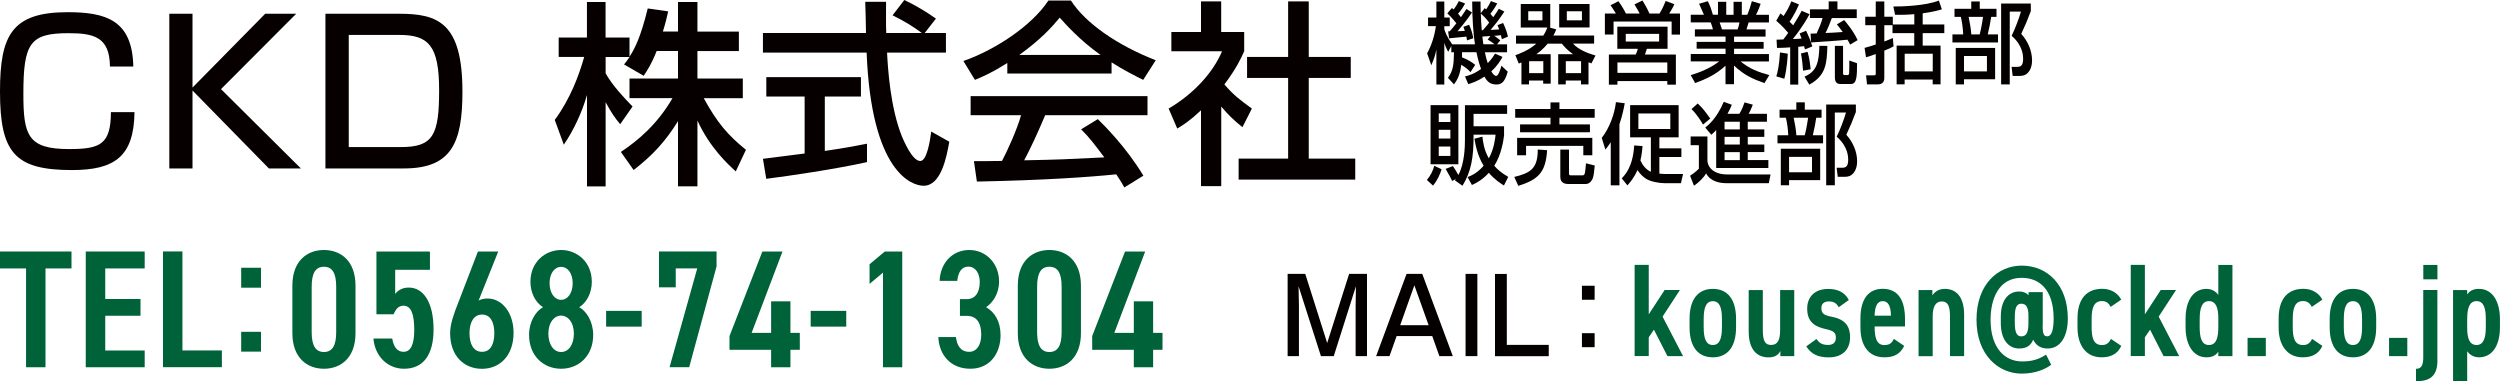 <?xml version="1.0" encoding="UTF-8"?><svg id="_レイヤー_2" xmlns="http://www.w3.org/2000/svg" viewBox="0 0 400 61"><defs><style>.cls-1{fill:#040000;}.cls-2{fill:#006239;}.cls-3{fill:#060001;}</style></defs><g id="_レイヤー_1-2"><g><g><g><path class="cls-3" d="M17.59,10.65c-.03-4.78-2.64-5.34-6.66-5.34-6.13,0-7.19,1.6-7.19,9.71,0,6.6,.69,8.83,7.29,8.83,5,0,6.69-.72,6.72-5.91h3.77c-.09,7.1-3.17,9.27-10.02,9.27C2.39,27.2,0,24.47,0,14.64,0,5.68,1.86,1.95,10.81,1.95c6.13,0,10.37,1.26,10.52,8.7h-3.74Z"/><path class="cls-3" d="M42.43,2.2h4.96l-12.03,12.06,12.78,12.69h-5.12l-12.22-12.47v12.47h-3.71V2.2h3.71V14.01L42.43,2.2Z"/><path class="cls-3" d="M63.9,2.2c6.22,0,10.09,1.48,10.09,12.47,0,8.2-1.76,12.28-9.36,12.28h-12.56V2.2h11.84Zm-8.1,3.39V23.53h8.36c5.15,0,6.1-1.92,6.1-9.08s-1.7-8.86-6.35-8.86h-8.1Z"/><path class="cls-3" d="M105.06,8.17c-.82,2.1-1.48,3.05-2.07,3.96l-3.14-1.82c.25-.32,.6-.75,.88-1.19h-3.83v2.61c1.07,1.92,2.86,3.83,4.31,5.31l-1.98,2.83c-.94-1.1-1.51-2.01-2.33-3.52v13.47h-2.98V15.2c-.82,2.8-2.07,5.53-3.71,7.95l-1.45-3.96c2.48-3.36,3.9-7.19,4.71-10.08h-4.08v-3.11h4.52V.32h2.98V6h3.83v3.08c.88-1.38,1.76-3.05,2.92-7.73l3.27,.47c-.19,.88-.44,1.92-.85,3.23h2.42V.32h3.11V5.06h6.63v3.11h-6.63v4.4h7.26v3.14h-6.25c2.2,4.02,3.87,5.91,6.75,8.26l-1.63,3.46c-1.16-1.07-4.12-3.74-6.13-8.14v10.52h-3.11v-10.43c-1.92,3.11-3.96,5.4-7.1,7.82l-2.04-2.89c2.77-1.85,5.84-4.43,8.26-8.61h-6.88v-3.14h7.76v-4.4h-3.42Z"/><path class="cls-3" d="M147.96,5.28h3.39v3.14h-9.42c.12,2.39,.5,8.83,2.42,13.51,.16,.35,1.57,3.83,2.89,3.83,1.07,0,1.57-3.27,1.76-4.71l2.89,1.63c-.44,2.42-1.29,7.04-4.12,7.04-1.89,0-8.36-2.17-9.11-21.3h-16.59v-3.14h16.49c0-.69-.09-4.18-.12-4.99h3.33c0,1.95-.03,3.74,.03,4.99h5.69c-1.51-1.13-2.8-1.89-4.68-2.83l1.88-2.45c1.6,.75,3.55,1.89,5.06,2.98l-1.79,2.29Zm-25.88,20.13c1.7-.22,5.94-.75,6.66-.85V15.45h-6.13v-3.11h15.14v3.11h-5.78v8.7c3.61-.53,5.53-.91,6.75-1.16v2.95c-5.12,1.13-12.41,2.2-16.12,2.67l-.53-3.2Z"/><path class="cls-3" d="M161.17,10.08c-2.39,1.51-3.83,2.14-5.18,2.7l-1.85-3.02c5.06-1.76,10.93-5.62,13.6-9.67h3.61c2.3,3.58,7.35,7.13,13.57,9.55l-2.01,3.14c-1.32-.66-3.14-1.57-5.06-2.8v1.79h-16.68v-1.7Zm18.72,19.91c-.38-.69-.57-1.04-1.29-2.1-4.3,.44-11.34,.94-22.3,1.16l-.47-3.27c.66,0,3.52,0,4.49-.03,.82-1.54,2.39-4.96,3.05-7.32h-8.07v-3.05h28.3v3.05h-16.37c-1.07,2.54-2.29,5.21-3.36,7.22,5.87-.12,6.53-.16,12.82-.47-1.54-2.04-2.32-3.11-3.71-4.49l2.67-1.63c.97,.94,4.55,4.49,7.29,9.05l-3.05,1.88Zm-3.8-21.2c-3.39-2.39-5.78-5.12-6.53-5.97-1.26,1.51-2.95,3.42-6.47,5.97h13Z"/><path class="cls-3" d="M195.39,29.78h-3.23v-12.13c-1.89,1.76-2.83,2.33-3.8,2.92l-1.38-3.2c4.02-2.36,7.1-5.75,8.55-9.17h-8.11v-3.08h4.74V.22h3.23V5.12h3.68v3.08c-.53,1.19-1.26,2.76-3.17,5.31,1.6,1.82,2.36,2.36,4.4,3.86l-1.51,2.98c-1.48-1.19-2.32-2.04-3.39-3.3v12.72ZM206.1,.22h3.3V9.11h6.72v3.36h-6.72v12.91h7.44v3.36h-18.66v-3.36h7.92V12.47h-6.57v-3.36h6.57V.22Z"/></g><g><path class="cls-1" d="M235.28,11.55c-.54-.64-1.28-1.06-1.48-1.18-.21,1.7-.66,2.44-1.16,3.13l-.97-1.05c.81-1.13,.93-1.96,.97-4.09h-.43v-.99l-.5,.92c-.2-.37-.4-.74-.62-1.43v6.66h-1.27V7.92c-.2,.94-.34,1.43-.81,2.52l-.67-1.9c.72-1.32,1.2-2.85,1.4-4.36h-1.25v-1.38h1.33V.25h1.27V2.81h.87v1.38h-.87v.51c.13,.38,.44,1.25,1.26,2.39h3.64c-.26-1.66-.44-4.18-.44-6.84h1.34c0,.65,0,1.02,.03,1.86l.64-.81c.12,.13,.16,.16,.22,.21,.3-.42,.5-.78,.77-1.33l1.01,.37c-.2,.35-.46,.84-1.1,1.66,.16,.18,.3,.33,.46,.54,.54-.75,.74-1.09,.89-1.35l.89,.45c-.92,1.38-1.04,1.53-2.21,2.93,.78-.03,1.01-.04,1.38-.08-.12-.31-.17-.45-.27-.68l.9-.34c.52,1.08,.69,1.84,.77,2.18l-.97,.41c-.09-.41-.12-.5-.16-.65-.35,.06-.74,.09-1.06,.11,.28,.18,.35,.24,.97,.72l-.52,.64h1.6v1.27h-3.55c.14,.68,.32,1.38,.46,1.74,.66-.68,.9-1.09,1.16-1.52l1.2,.52c-.26,.48-.74,1.36-1.79,2.31,.15,.28,.46,.74,.79,.74s.67-1.05,.83-1.63l1.01,.95c-.47,1.64-.97,2.05-1.8,2.05-.95,0-1.49-.42-1.92-1.26-1.22,.79-2.05,1.04-2.6,1.2l-.52-1.23c.54-.14,1.4-.35,2.57-1.2-.2-.53-.5-1.47-.74-2.68h-2.3c0,.34,0,.52-.01,.82,1.02,.38,1.67,.86,2.11,1.2l-.74,1.16Zm-3.34-6.52c.26-.28,.55-.64,1.08-1.3-.2-.26-.73-.92-1.45-1.59l.74-.86c.12,.1,.21,.17,.28,.23,.32-.42,.53-.75,.82-1.33l1.01,.38c-.23,.42-.54,.98-1.13,1.63,.15,.17,.28,.33,.46,.56,.47-.67,.66-.96,.89-1.32l.88,.57c-.8,1.23-2.21,2.88-2.31,3,.34-.01,.85-.03,1.17-.06-.09-.27-.15-.42-.24-.64l.92-.34c.36,.78,.55,1.52,.67,2.15l-1,.35c-.03-.21-.05-.35-.11-.6-.05,0-2.54,.24-2.77,.27l-.15-1.12h.25Zm6.32-1.42c-.42-.6-.86-1.02-1.33-1.43,.01,.64,.08,1.88,.15,2.65h.18c.6-.67,.86-1.01,1.01-1.22Zm.2,2.15c-.16,.02-1.21,.09-1.28,.09,.05,.51,.14,1.06,.16,1.23h1.79c-.47-.35-.65-.5-1.1-.75l.43-.57Z"/><path class="cls-1" d="M243.44,9.99c-.12,.06-.28,.13-.44,.18l-.54-1.34c.47-.17,2.08-.72,3.34-1.84h-3.24v-1.29h4.36c.34-.52,.47-.85,.66-1.3h-4.26V.64h4.72v3.75h-.16l1.12,.31c-.13,.33-.21,.54-.46,.99h6.52v1.29h-3.38c.9,.98,2.34,1.54,3.6,1.9l-.65,1.26c-.2-.07-.31-.11-.47-.17v3.53h-1.2v-.61h-2.44v.61h-1.21v-4.83h2.37c-.91-.64-1.42-1.25-1.79-1.68h-2.26c-.73,.89-1.57,1.52-1.82,1.68h2.3v4.72h-1.2v-.5h-2.27v.61h-1.21v-3.51Zm1.08-8.19v1.45h2.27V1.8h-2.27Zm.14,7.99v1.91h2.27v-1.91h-2.27Zm4.81-9.15h4.86v3.75h-4.86V.64Zm1.06,9.15v1.91h2.44v-1.91h-2.44Zm.16-7.99v1.45h2.42V1.8h-2.42Z"/><path class="cls-1" d="M258.54,2.16c-.14-.23-.44-.72-.85-1.32l1.26-.65c.27,.38,.65,.91,1.2,1.97h2.19c-.11-.21-.46-.88-.83-1.46l1.29-.62c.51,.86,.78,1.32,1.1,2.08h1.63c.47-.78,.71-1.32,.98-2.01l1.39,.53c-.27,.62-.69,1.27-.83,1.49h1.73v3.37h-1.34V3.45h-9.29v2.08h-1.39V2.16h1.76Zm8.27,2.11v3.54h-3.31c-.04,.13-.27,.78-.31,.92h4.95v4.82h-1.37v-.58h-7.98v.58h-1.37v-4.82h4.29c.15-.3,.27-.59,.34-.92h-3.28v-3.54h8.04Zm-8.02,5.72v1.67h7.98v-1.67h-7.98Zm1.33-4.57v1.23h5.34v-1.23h-5.34Z"/><path class="cls-1" d="M270.54,12.02c1.33-.42,3-1.03,4.54-2.2h-4.56v-1.18h5.57v-.85h-4.63v-1.09h4.63v-.85h-4.91v-1.16h2.89c-.04-.16-.23-.84-.36-1.11h-3.19v-1.22h2.11c-.09-.21-.53-1.18-.78-1.76l1.4-.41c.34,.67,.54,1.23,.81,2.17h.82V.29h1.32V2.37h1.17V.29h1.32V2.37h.87c.26-.58,.59-1.57,.74-2.18l1.4,.42c-.04,.13-.34,1.01-.74,1.76h2.07v1.22h-3.25c-.04,.16-.28,.94-.34,1.11h3.05v1.16h-5.04v.85h4.73v1.09h-4.73v.85h5.58v1.18h-4.55c1.48,1.18,2.84,1.71,4.61,2.18l-.78,1.29c-1.9-.67-3.25-1.29-4.87-2.81v2.98h-1.36v-2.96c-1.51,1.4-3.05,2.12-4.86,2.78l-.7-1.26Zm4.6-8.43c.07,.17,.32,.95,.38,1.11h2.5c.12-.33,.21-.65,.3-1.11h-3.17Z"/><path class="cls-1" d="M284.28,6.35c.22,0,.74-.02,1.05-.04,.18-.23,.38-.48,.78-1.06-.32-.37-.99-1.15-1.91-1.93l.67-1.18c.24,.2,.32,.27,.5,.42,.5-.74,.86-1.39,1.25-2.35l1.22,.51c-.7,1.6-1.37,2.56-1.51,2.75,.3,.28,.43,.42,.58,.58,.74-1.16,1.1-1.83,1.36-2.32l1.26,.54c-.31,.55-1.11,2.04-2.68,3.98,.82-.03,1.2-.06,1.4-.09-.08-.24-.19-.51-.31-.81l1.03-.44c.54,1.13,.74,1.73,.8,1.87l-.08-1.4c.19,0,.89-.03,.97-.03,.39-.85,.75-1.69,.95-2.47h-2.02V1.49h3V.22h1.4V1.49h3.09v1.4h-3.99c-.3,.84-.62,1.64-1.01,2.39,.86-.03,2-.1,2.76-.16-.42-.58-.7-.92-.94-1.22l1.17-.69c.31,.37,1.45,1.69,2.15,3.21l-1.2,.72c-.11-.23-.2-.42-.42-.79-1.09,.13-4.3,.35-5.84,.44,.07,.17,.11,.3,.21,.64l-1.17,.47c-.04-.16-.09-.34-.15-.51-.21,.03-.43,.06-.93,.1v6.05h-1.29V7.58c-.73,.06-1.33,.07-2.11,.09l-.07-1.32Zm1.76,2.24c-.01,.34-.12,2.41-.55,4.01l-1.28-.38c.2-.67,.46-1.64,.59-3.83l1.24,.2Zm3.17-.3c.3,.95,.44,2.25,.5,2.79l-1.22,.23c-.07-.95-.16-1.86-.34-2.75l1.06-.27Zm3.17-.94c-.09,2.69-.16,4.7-2.89,6.19l-.77-1.28c2.04-.85,2.31-2.44,2.38-4.93l1.28,.02Zm2.51-.02v4.41c0,.17,.07,.27,.24,.27h.5c.18,0,.2-.13,.23-.35,.02-.13,.04-1.63,.03-1.98l1.24,.44c-.01,2.05-.03,3.32-.97,3.32h-1.67c-.23,0-.91,0-.91-1.02V7.34h1.32Z"/><path class="cls-1" d="M302.81,4.03h-1.32v2.61c.67-.26,1.04-.41,1.36-.57l.12,1.35c-.27,.14-.62,.34-1.48,.68v4.38c0,.85-.58,1.02-1.05,1.02h-1.72l-.15-1.45h1.24c.19,0,.31-.03,.31-.25v-3.16c-.78,.28-1.09,.4-1.56,.52l-.23-1.5c.58-.16,1.02-.28,1.79-.54v-3.09h-1.68v-1.35h1.68V.23h1.37V2.68h1.36v1.23h3.44v-1.64c-1.18,.1-2.14,.11-3.08,.1l-.27-1.33c1.31,.01,5.11-.1,7.28-.95l.48,1.4c-.47,.14-1.4,.42-3.07,.64v1.78h3.46v1.39h-3.46v2h2.86v6.19h-1.26v-.77h-4.49v.77h-1.28V7.3h2.82v-2h-3.48v-1.27Zm1.94,4.57v2.82h4.49v-2.82h-4.49Z"/><path class="cls-1" d="M312.72,1.41h2.68V.23h1.36V1.41h2.68v1.29h-.85c-.11,.79-.34,1.95-.55,2.8h1.64v1.29h-7.29v-1.29h1.72c-.04-1.01-.19-2.04-.38-2.8h-1.01V1.41Zm6.5,6.26v5.01h-4.98v.82h-1.32V7.67h6.29Zm-4.98,1.29v2.46h3.67v-2.46h-3.67Zm.74-6.26c.21,1.05,.34,1.7,.43,2.8h1.34c.3-1.1,.48-2.46,.54-2.8h-2.31Zm5.2,10.81V.57h4.75V1.78c-.66,1.73-.75,1.93-1.53,3.64,1.05,1.17,1.73,2.66,1.73,4.28,0,.41-.08,1.53-.9,2.15-.39,.28-.81,.3-1.25,.3h-.95l-.18-1.45h.88c.62,0,.97-.25,.97-1.27,0-.41,0-2.12-1.84-3.7,.54-1.09,1.18-2.78,1.49-3.87h-1.79V13.5h-1.37Z"/><path class="cls-1" d="M230.65,27.09c-.19,.64-.61,1.7-1.37,2.61l-.98-.91c.54-.62,1.02-1.52,1.17-2.27l1.18,.56Zm-1.76-10.27h4.45v9.46h-4.45v-9.46Zm1.31,1.32v1.38h1.86v-1.38h-1.86Zm0,2.63v1.4h1.86v-1.4h-1.86Zm0,2.68v1.5h1.86v-1.5h-1.86Zm2.6,5.41c.05-.09,.12-.17,.15-.21l-.61,.3c-.23-.5-.31-.64-1.04-1.93l1.17-.45c.3,.44,.72,1.16,.87,1.43,.99-1.83,1.05-4.57,1.05-5.59v-5.58h6.75v1.39h-5.37v1.98h4.88v1.46c-.09,.71-.39,3.03-1.57,4.86,.48,.55,1.08,1.11,2.24,1.78l-.69,1.38c-.5-.31-1.43-.89-2.42-2.03-1.04,1.15-2.06,1.66-2.7,1.95l-.7-1.27c.53-.2,1.51-.58,2.57-1.81-1.04-1.7-1.33-3.53-1.47-4.33l1.28-.33c.08,.78,.23,2.1,1.02,3.47,.85-1.54,1.01-3.12,1.08-3.78h-3.52c.03,3.57-.38,5.91-1.77,8.17l-1.21-.85Z"/><path class="cls-1" d="M247.54,24.03c-.23,3.53-1.37,4.68-4.61,5.71l-.65-1.43c2.54-.62,3.78-1.3,3.76-4.39l1.49,.11Zm-5.11-6.59h5.65v-1.06h1.43v1.06h5.64v1.4h-5.64v1.06h4.88v1.26h-11.18v-1.26h4.87v-1.06h-5.65v-1.4Zm.32,4.62h12.02v2.78h-1.44v-1.5h-9.16v1.5h-1.43v-2.78Zm12.41,4.42c-.09,1.02-.18,1.76-.35,2.13-.38,.78-.89,.83-1.13,.83h-2.81c-.4,0-1.22-.13-1.22-1.12v-4.38h1.39v3.77c0,.2,.01,.34,.25,.34h1.99c.09,0,.24-.11,.3-.35,.07-.28,.15-1.36,.18-1.57l1.41,.35Z"/><path class="cls-1" d="M257.73,22.74c-.35,.54-.6,.85-.87,1.19l-.58-1.87c1.24-1.57,2.07-3.88,2.27-5.72l1.41,.18c-.12,.65-.34,1.85-.85,3.36v9.77h-1.39v-6.91Zm5.08,.62c-.04,.54-.12,1.33-.34,2.32,.34,.76,.9,1.46,1.67,1.81v-5.52h-3.32v-5.15h7.76v5.15h-3.08v1.76h3.52v1.39h-3.52v2.66c.56,.06,.94,.06,1.03,.06h2.76l-.34,1.47h-2.6c-.83,0-2.25-.23-3-.72-.48-.31-.93-.75-1.36-1.37-.54,1.22-1.16,1.94-1.61,2.44l-.9-1.13c.47-.48,1.79-1.81,1.99-5.26l1.33,.1Zm-.67-5.21v2.49h5.11v-2.49h-5.11Z"/><path class="cls-1" d="M270.5,21.83h2.69v3.79c0,1.19,1.08,2.29,3.12,2.29h6.98l-.28,1.4h-6.78c-.94,0-2.55-.21-3.25-1.57-.44,.75-1.2,1.46-1.94,1.98l-.63-1.6c.25-.17,.85-.55,1.41-1.13v-3.76h-1.32v-1.41Zm1.14-5.27c.81,.75,1.2,1.3,2,2.41l-1.16,.96c-.28-.51-1.01-1.67-1.84-2.48l.99-.89Zm2.95,4.25c-.35,.37-.52,.54-.78,.75l-.97-1.15c.51-.41,1.84-1.47,2.96-4.12l1.29,.47c-.15,.37-.31,.78-.69,1.45h1.9c.44-.69,.71-1.49,.83-1.83l1.32,.37c-.22,.61-.5,1.18-.66,1.46h2.92v1.27h-3.07v1.22h2.65v1.2h-2.65v1.23h2.65v1.2h-2.65v1.28h3.3v1.27h-8.35v-6.08Zm1.34-1.33v1.22h2.44v-1.22h-2.44Zm0,2.42v1.23h2.44v-1.23h-2.44Zm0,2.44v1.28h2.44v-1.28h-2.44Z"/><path class="cls-1" d="M284.73,17.55h2.68v-1.18h1.36v1.18h2.68v1.29h-.85c-.11,.79-.34,1.95-.55,2.8h1.64v1.29h-7.29v-1.29h1.72c-.04-1.01-.19-2.04-.38-2.8h-1.01v-1.29Zm6.5,6.26v5.01h-4.98v.82h-1.32v-5.84h6.29Zm-4.98,1.29v2.46h3.67v-2.46h-3.67Zm.74-6.26c.21,1.05,.34,1.7,.43,2.8h1.34c.3-1.1,.48-2.46,.54-2.8h-2.31Zm5.2,10.81v-12.93h4.75v1.2c-.66,1.73-.75,1.93-1.53,3.64,1.05,1.18,1.73,2.66,1.73,4.28,0,.41-.08,1.53-.9,2.15-.39,.28-.81,.3-1.25,.3h-.95l-.18-1.45h.88c.62,0,.97-.25,.97-1.27,0-.41,0-2.12-1.84-3.7,.54-1.09,1.18-2.78,1.49-3.87h-1.79v11.64h-1.37Z"/></g></g><g><g><path class="cls-2" d="M11.44,40.24v2.71H7.28v15.81h-3.11v-15.81H0v-2.71H11.44Z"/><path class="cls-2" d="M23.15,40.24v2.71h-6.31v4.89h5.64v2.68h-5.64v5.56h6.31v2.68H13.72v-18.52h9.42Z"/><path class="cls-2" d="M29.19,56.07h6.31v2.68h-9.42v-18.52h3.11v15.84Z"/><path class="cls-2" d="M41.76,46.03h-3.17v-3.19h3.17v3.19Zm0,10.23h-3.17v-3.17h3.17v3.17Z"/><path class="cls-2" d="M51.83,59c-2.68,0-5.05-1.74-5.05-5.69v-7.62c0-3.95,2.36-5.69,5.05-5.69s5.05,1.74,5.05,5.69v7.62c0,3.95-2.36,5.69-5.05,5.69Zm-1.96-5.85c0,2.09,.59,3.17,1.96,3.17s1.96-1.07,1.96-3.17v-7.3c0-2.09-.59-3.17-1.96-3.17s-1.96,1.07-1.96,3.17v7.3Z"/><path class="cls-2" d="M63,50.28h-2.77v-10.04h8.56v2.93h-5.56v3.86c.43-.56,1.1-1.02,2.17-1.02,2.36,0,3.97,2.39,3.97,6.68,0,4.05-1.61,6.31-4.73,6.31-2.52,0-4.64-1.88-4.89-4.83h3.01c.21,1.34,.81,2.12,1.8,2.12,1.1,0,1.72-1.05,1.72-3.49s-.46-3.89-1.72-3.89c-.81,0-1.26,.59-1.58,1.37Z"/><path class="cls-2" d="M76.59,48.08c.46-.24,.91-.32,1.42-.32,2.36,0,4.16,2.33,4.16,5.48,0,3.73-2.26,5.77-5.05,5.77s-5.1-1.96-5.1-5.72c0-1.37,.56-3.03,1.31-4.89l3.14-8.16h3.25l-3.14,7.84Zm.54,8.21c1.32,0,1.96-1.18,1.96-2.98s-.64-2.98-1.96-2.98-2.01,1.21-2.01,2.98,.65,2.98,2.01,2.98Z"/><path class="cls-2" d="M84.65,53.58c0-2.09,1.05-3.78,2.23-4.43-1.21-.75-2.01-2.31-2.01-4.05,0-3.19,2.36-5.1,4.91-5.1s4.91,1.91,4.91,5.1c0,1.74-.81,3.3-2.01,4.05,1.18,.65,2.23,2.34,2.23,4.43,0,3.38-2.33,5.42-5.13,5.42s-5.13-2.04-5.13-5.42Zm7.17-.19c0-1.88-.99-2.9-2.04-2.9s-2.04,1.02-2.04,2.9c0,1.69,.81,2.93,2.04,2.93s2.04-1.23,2.04-2.93Zm-2.04-5.42c1.07,0,1.85-1.1,1.85-2.66s-.78-2.61-1.85-2.61-1.85,1.07-1.85,2.61,.78,2.66,1.85,2.66Z"/><path class="cls-2" d="M96.98,49.74h5.69v2.52h-5.69v-2.52Z"/><path class="cls-2" d="M105.44,45.98v-5.75h9.21v2.39l-4.38,16.13h-3.14l4.43-15.81h-3.44v3.03h-2.68Z"/><path class="cls-2" d="M125.2,40.24l-4.94,13.02h3.12v-5.05h3.09v5.05h1.5v2.71h-1.5v2.79h-3.09v-2.79h-6.66v-2.2l5.26-13.53h3.22Z"/><path class="cls-2" d="M129.71,49.74h5.69v2.52h-5.69v-2.52Z"/><path class="cls-2" d="M144.37,58.76h-3.09v-15.14l-2.15,1.8v-3.14l2.44-2.04h2.79v18.52Z"/><path class="cls-2" d="M153.59,47.86h1.1c1.32,0,2.07-1.02,2.07-2.76,0-1.37-.7-2.44-1.83-2.44s-1.64,.99-1.77,2.28h-2.82c.11-2.98,2.15-4.94,4.73-4.94,2.77,0,4.78,2.23,4.78,5.02,0,2.01-1.02,3.41-2.07,4.13,1.31,.75,2.31,2.2,2.31,4.48,0,2.93-1.72,5.37-4.83,5.37s-4.99-2.15-5.13-5.07h2.82c.16,1.34,.75,2.36,2.12,2.36,1.23,0,1.93-1.15,1.93-2.74,0-1.88-.72-3.01-2.31-3.01h-1.1v-2.68Z"/><path class="cls-2" d="M167.9,59c-2.68,0-5.05-1.74-5.05-5.69v-7.62c0-3.95,2.36-5.69,5.05-5.69s5.05,1.74,5.05,5.69v7.62c0,3.95-2.36,5.69-5.05,5.69Zm-1.96-5.85c0,2.09,.59,3.17,1.96,3.17s1.96-1.07,1.96-3.17v-7.3c0-2.09-.59-3.17-1.96-3.17s-1.96,1.07-1.96,3.17v7.3Z"/><path class="cls-2" d="M183.23,40.24l-4.94,13.02h3.12v-5.05h3.09v5.05h1.5v2.71h-1.5v2.79h-3.09v-2.79h-6.66v-2.2l5.26-13.53h3.22Z"/></g><g><g><path class="cls-1" d="M208.84,43.82l3.51,11.06,3.51-11.06h2.86v13.16h-1.82v-7.97c0-.67,.03-2.47,.05-3.21l-3.55,11.18h-2.05l-3.58-11.18c.02,.38,.06,2.77,.06,3.23v7.95h-1.81v-13.16h2.84Z"/><path class="cls-1" d="M232.44,56.98h-2.14l-1.14-3.21h-5.7l-1.14,3.21h-2.14l4.87-13.16h2.51l4.89,13.16Zm-8.41-4.95h4.55l-2.28-6.38-2.27,6.38Z"/><path class="cls-1" d="M236.38,43.82v13.16h-1.89v-13.16h1.89Z"/><path class="cls-1" d="M241.09,43.82v11.36h6.71v1.81h-8.6v-13.16h1.89Z"/><path class="cls-1" d="M255.14,45.72v2.24h-2.03v-2.24h2.03Zm0,7.59v2.24h-2.03v-2.24h2.03Z"/></g><g><path class="cls-2" d="M268.78,46.41l-2.77,4.25,3.28,6.32h-2.5l-2.16-4.23-.83,1.22v3h-2.26v-14.59h2.26v7.91l2.54-3.89h2.43Z"/><path class="cls-2" d="M274.05,46.22c2.37,0,3.72,1.69,3.72,4.8v1.35c0,3.11-1.35,4.8-3.72,4.8s-3.72-1.69-3.72-4.8v-1.35c0-3.11,1.35-4.8,3.72-4.8Zm0,1.97c-1.1,0-1.46,1.06-1.46,2.87v1.27c0,1.82,.36,2.87,1.46,2.87s1.46-1.06,1.46-2.87v-1.27c0-1.82-.36-2.87-1.46-2.87Z"/><path class="cls-2" d="M287.08,56.98h-2.22v-.82c-.32,.61-.84,1.02-1.9,1.02-1.75,0-3.17-1.12-3.17-4.17v-6.6h2.26v6.37c0,1.88,.42,2.41,1.33,2.41,1.04,0,1.44-.78,1.44-2.39v-6.39h2.26v10.57Z"/><path class="cls-2" d="M294.22,49.16c-.42-.66-.78-.93-1.63-.93-.7,0-1.17,.34-1.17,1.08,0,.84,.42,1.14,1.65,1.37,1.84,.36,2.94,1.21,2.94,3.28,0,1.94-1.18,3.22-3.43,3.22-1.78,0-2.83-.59-3.58-1.76l1.63-1.18c.42,.57,.83,.95,1.86,.95,.84,0,1.25-.42,1.25-1.16,0-.8-.36-1.1-1.59-1.37-1.69-.38-3-1.06-3-3.28,0-1.88,1.21-3.15,3.36-3.15,1.42,0,2.62,.46,3.3,1.77l-1.61,1.16Z"/><path class="cls-2" d="M304.67,55.35c-.64,1.29-1.61,1.82-3.17,1.82-2.6,0-3.83-1.97-3.83-4.78v-1.44c0-3.11,1.29-4.74,3.55-4.74,2.43,0,3.58,1.73,3.58,4.86v1.16h-4.86c0,1.65,.25,2.98,1.54,2.98,.93,0,1.23-.38,1.54-.99l1.65,1.12Zm-4.74-4.84h2.62c-.02-1.57-.46-2.33-1.31-2.33-.91,0-1.25,.89-1.31,2.33Z"/><path class="cls-2" d="M306.96,46.41h2.22v.85c.36-.55,.97-1.04,2.01-1.04,1.65,0,3.07,1.1,3.07,4.14v6.62h-2.26v-6.36c0-1.78-.42-2.39-1.31-2.39-1.06,0-1.46,.95-1.46,2.37v6.39h-2.26v-10.57Z"/><path class="cls-2" d="M326.82,52.03c0,1.42,.19,1.78,.74,1.78,.7,0,1.02-1.02,1.02-2.85,0-4.78-2.41-6.51-5.12-6.51-3.77,0-4.97,3.55-4.97,6.7,0,4.53,2.26,6.68,5.06,6.68,1.59,0,2.58-.32,3.83-1.08l.81,1.61c-.78,.61-2.41,1.42-4.72,1.42-3.68,0-7.23-2.94-7.23-8.63s3.45-8.65,7.23-8.65c4.1,0,7.38,3.07,7.38,8.46,0,2.87-1.18,4.8-3.23,4.8-1.02,0-1.84-.42-2.31-1.42-.38,.95-1.06,1.42-2.24,1.42-1.86,0-2.94-1.63-2.94-4.02v-1.1c0-2.64,1.23-4,2.94-4,.66,0,1.12,.21,1.5,.59v-.49h2.27v5.29Zm-2.27-.38v-1.14c0-1.35-.38-1.92-1.14-1.92-.8,0-1.04,.74-1.04,2.14v.87c0,1.44,.23,2.22,1.04,2.22,.89,0,1.14-.78,1.14-2.16Z"/><path class="cls-2" d="M339.4,55.35c-.59,1.25-1.61,1.82-3.15,1.82-2.47,0-3.85-1.9-3.85-4.78v-1.44c0-3.05,1.39-4.74,3.95-4.74,1.33,0,2.45,.61,3.05,1.73l-1.69,1.16c-.3-.57-.7-.93-1.4-.93-1.27,0-1.65,1.06-1.65,2.87v1.23c0,1.65,.23,2.94,1.65,2.94,.68,0,1.1-.29,1.44-.99l1.65,1.12Z"/><path class="cls-2" d="M348.16,46.41l-2.77,4.25,3.28,6.32h-2.5l-2.16-4.23-.83,1.22v3h-2.26v-14.59h2.26v7.91l2.54-3.89h2.43Z"/><path class="cls-2" d="M354.93,42.39h2.26v14.59h-2.26v-.7c-.4,.57-.95,.89-1.9,.89-2.13,0-3.34-2.01-3.34-4.82v-1.33c0-3.11,1.37-4.8,3.34-4.8,.81,0,1.46,.36,1.9,.97v-4.8Zm0,9.89v-1.39c0-1.73-.42-2.71-1.5-2.71s-1.48,1.04-1.48,2.87v1.23c0,1.65,.25,2.92,1.48,2.92s1.5-1.27,1.5-2.92Z"/><path class="cls-2" d="M362.53,56.98h-2.92v-2.92h2.92v2.92Z"/><path class="cls-2" d="M371.58,55.35c-.59,1.25-1.61,1.82-3.15,1.82-2.47,0-3.85-1.9-3.85-4.78v-1.44c0-3.05,1.39-4.74,3.95-4.74,1.33,0,2.45,.61,3.05,1.73l-1.69,1.16c-.3-.57-.7-.93-1.4-.93-1.27,0-1.65,1.06-1.65,2.87v1.23c0,1.65,.23,2.94,1.65,2.94,.68,0,1.1-.29,1.44-.99l1.65,1.12Z"/><path class="cls-2" d="M376.47,46.22c2.37,0,3.72,1.69,3.72,4.8v1.35c0,3.11-1.35,4.8-3.72,4.8s-3.72-1.69-3.72-4.8v-1.35c0-3.11,1.35-4.8,3.72-4.8Zm0,1.97c-1.1,0-1.46,1.06-1.46,2.87v1.27c0,1.82,.36,2.87,1.46,2.87s1.46-1.06,1.46-2.87v-1.27c0-1.82-.36-2.87-1.46-2.87Z"/><path class="cls-2" d="M385.17,56.98h-2.92v-2.92h2.92v2.92Z"/><path class="cls-2" d="M389.99,57.64c0,2.47-1.12,3.36-3.43,3.36v-1.99c.93,0,1.16-.72,1.16-1.78v-10.83h2.26v11.23Zm-2.26-15.25h2.26v2.3h-2.26v-2.3Z"/><path class="cls-2" d="M394.75,61h-2.26v-14.59h2.26v.7c.4-.57,.95-.89,1.9-.89,2.14,0,3.34,2.01,3.34,4.82v1.33c0,3.11-1.37,4.8-3.34,4.8-.8,0-1.46-.36-1.9-.97v4.8Zm0-9.9v1.39c0,1.74,.42,2.71,1.5,2.71s1.48-1.04,1.48-2.87v-1.23c0-1.65-.26-2.92-1.48-2.92s-1.5,1.27-1.5,2.92Z"/></g></g></g></g></g></svg>